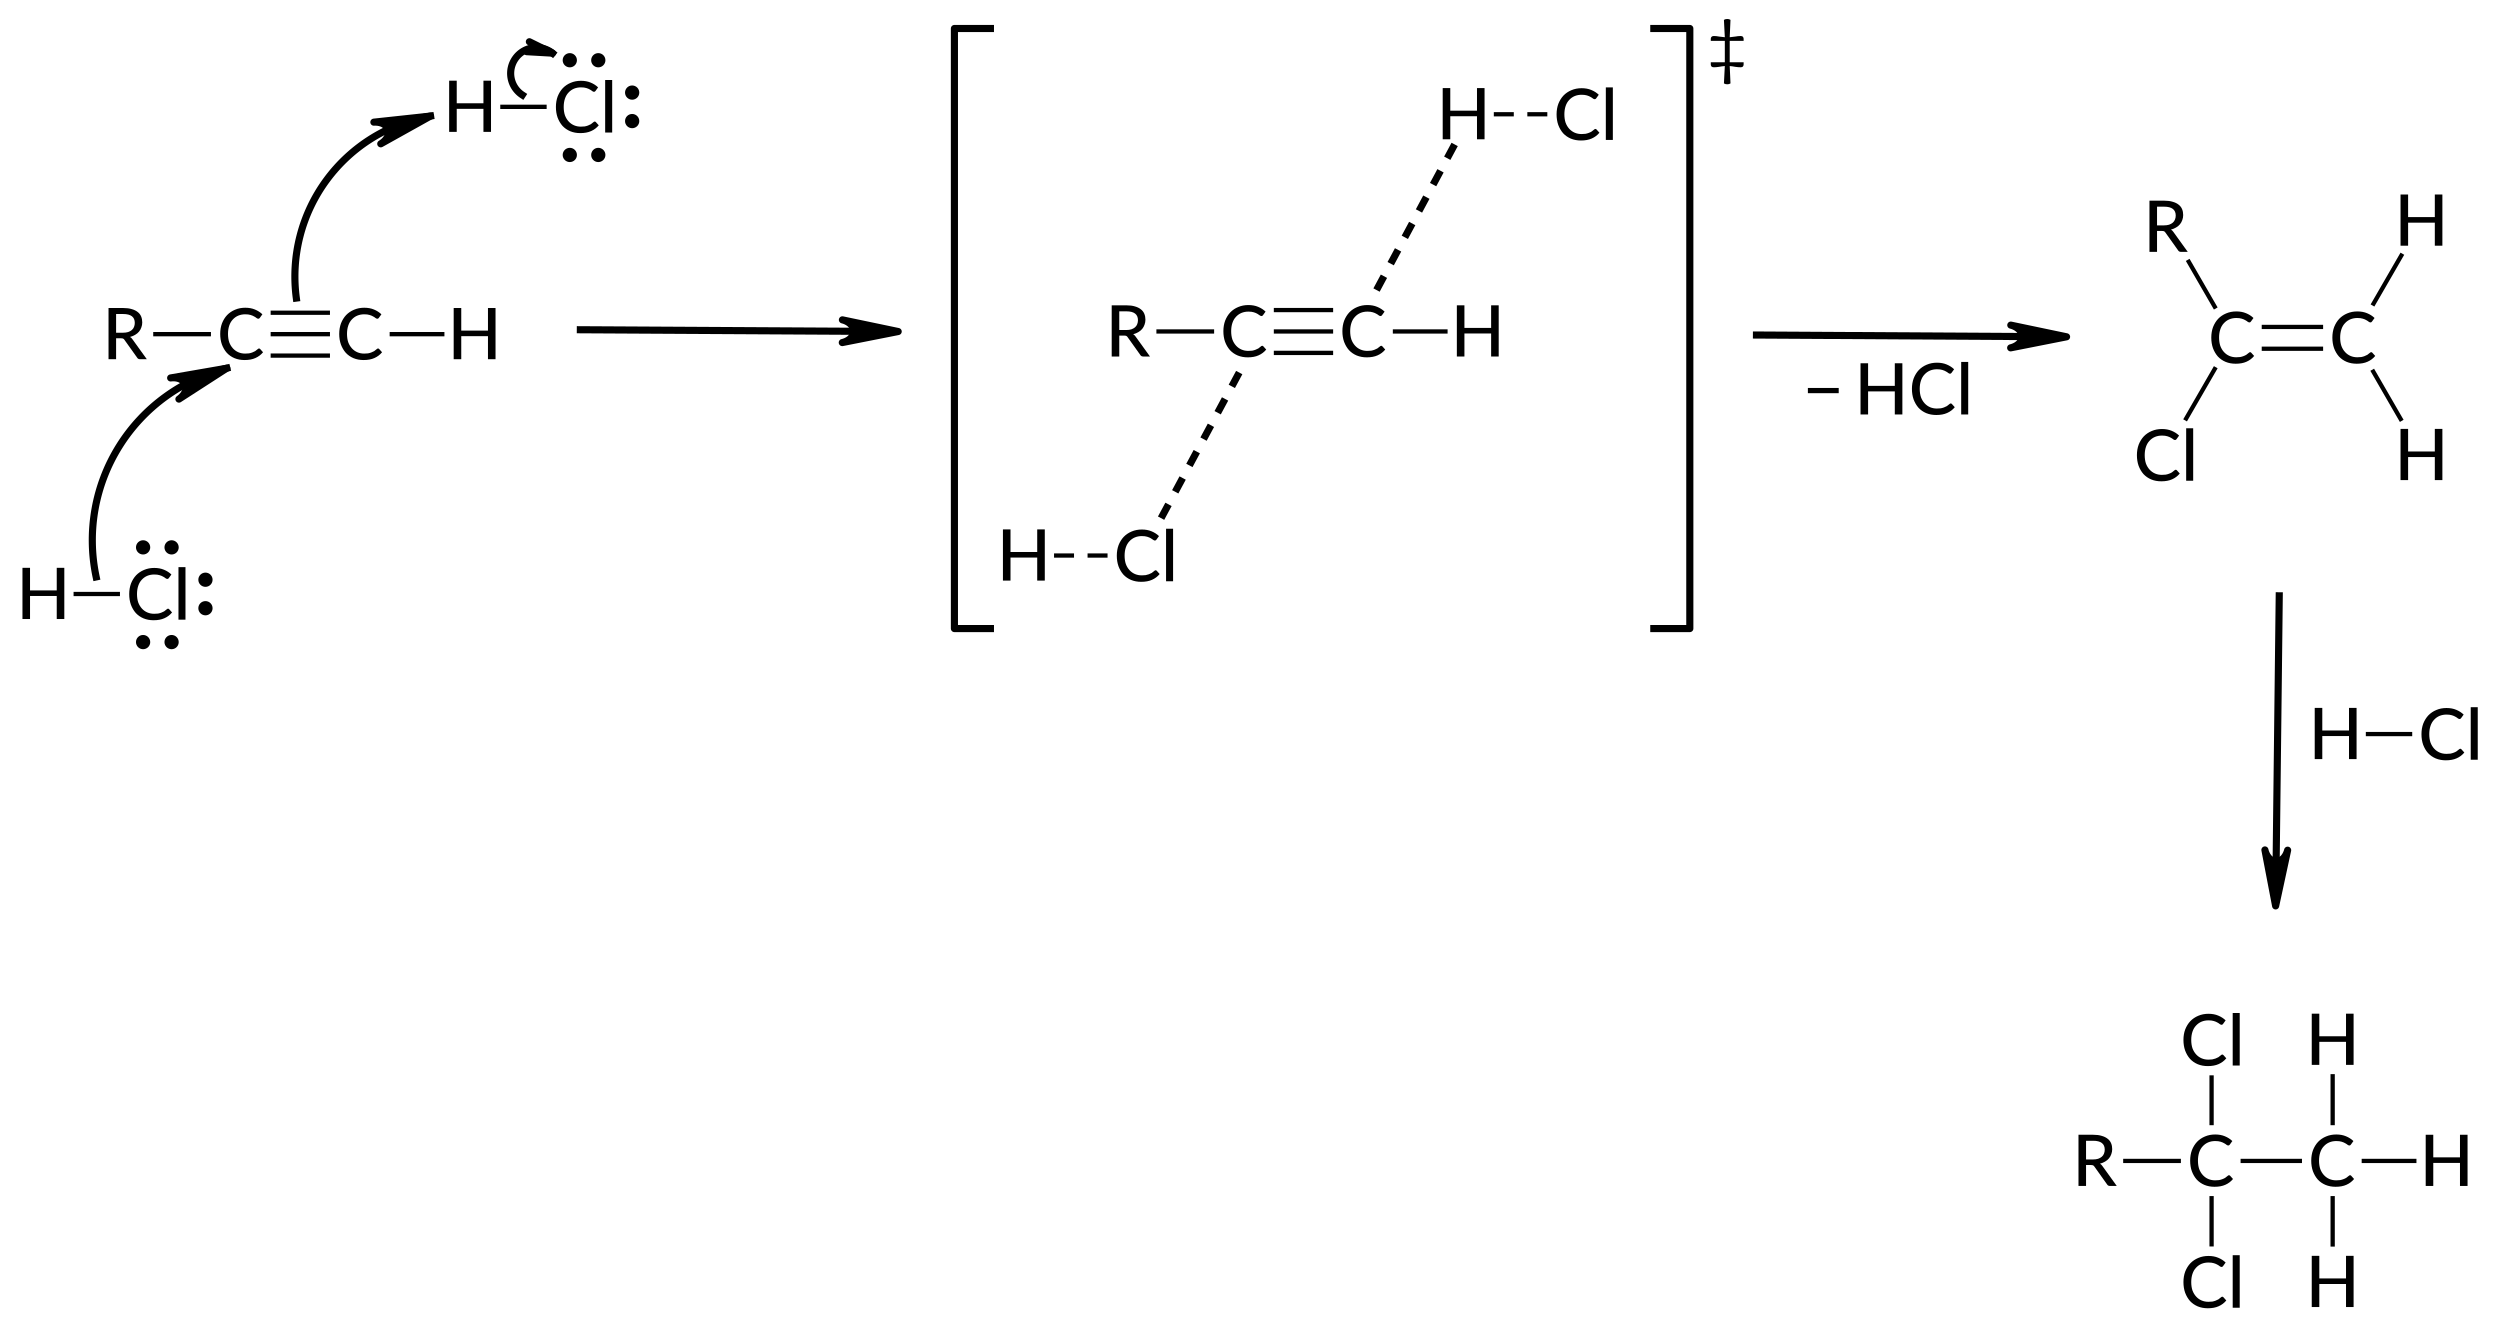 <?xml version="1.0"?>
<!DOCTYPE svg PUBLIC '-//W3C//DTD SVG 1.0//EN'
          'http://www.w3.org/TR/2001/REC-SVG-20010904/DTD/svg10.dtd'>
<svg style="fill-opacity:1; color-rendering:auto; color-interpolation:auto; text-rendering:auto; stroke:black; stroke-linecap:square; stroke-miterlimit:10; shape-rendering:auto; stroke-opacity:1; fill:black; stroke-dasharray:none; font-weight:normal; stroke-width:1; font-family:'Dialog'; font-style:normal; stroke-linejoin:miter; font-size:12px; stroke-dashoffset:0; image-rendering:auto;" xmlns="http://www.w3.org/2000/svg" width="351" viewBox="0 0 351.0 187.0" xmlns:xlink="http://www.w3.org/1999/xlink" height="187"
><!--Generated in ChemDoodle 11.3.0: PD94bWwgdmVyc2lvbj0iMS4wIiBlbmNvZGluZz0iVVRGLTgiIHN0YW5kYWxvbmU9Im5vIj8+DQo8ZCBjZHM9InM6QUNTIERvY3VtZW50IDE5OTYiIGY9InM6aWN4bWwiIGlkPSIxIiBtdj0iczozLjMuMCIgcD0iczpDaGVtRG9vZGxlIiBwYz0iaToxIiBwcj0iaToxIiB2PSJzOjExLjMuMCI+DQogICAgPHAgYjEwPSJiOnRydWUiIGIxMDU9ImI6dHJ1ZSIgYjEwNj0iYjpmYWxzZSIgYjEwNz0iYjpmYWxzZSIgYjEwOT0iYjpmYWxzZSIgYjExMD0iYjpmYWxzZSIgYjExMT0iYjp0cnVlIiBiMTEyPSJiOnRydWUiIGIxMTQ9ImI6dHJ1ZSIgYjExNT0iYjpmYWxzZSIgYjExNj0iYjp0cnVlIiBiMTE4PSJiOnRydWUiIGIxMjE9ImI6dHJ1ZSIgYjEyOT0iYjpmYWxzZSIgYjEzMT0iYjpmYWxzZSIgYjEzMj0iYjpmYWxzZSIgYjEzMz0iYjp0cnVlIiBiMTQ1PSJiOmZhbHNlIiBiMTQ2PSJiOnRydWUiIGIxNDc9ImI6ZmFsc2UiIGIxNTI9ImI6ZmFsc2UiIGIxNTU9ImI6dHJ1ZSIgYjE2Nj0iYjp0cnVlIiBiMTY3PSJiOnRydWUiIGIxNzA9ImI6ZmFsc2UiIGIxNzE9ImI6dHJ1ZSIgYjE3Mz0iYjp0cnVlIiBiMTc5PSJiOnRydWUiIGIyMDE9ImI6ZmFsc2UiIGIyMTY9ImI6dHJ1ZSIgYjIyNj0iYjp0cnVlIiBiMjI3PSJiOmZhbHNlIiBiMjM9ImI6dHJ1ZSIgYjI0PSJiOmZhbHNlIiBiMjQ1PSJiOnRydWUiIGIyNDY9ImI6dHJ1ZSIgYjI0Nz0iYjpmYWxzZSIgYjI0OD0iYjpmYWxzZSIgYjI1NT0iYjpmYWxzZSIgYjI1Nj0iYjp0cnVlIiBiMzU9ImI6ZmFsc2UiIGI0MD0iYjpmYWxzZSIgYjQxPSJiOnRydWUiIGI0Mj0iYjpmYWxzZSIgYjkwPSJiOmZhbHNlIiBiOTM9ImI6dHJ1ZSIgYzEwPSJjOjEyOCwxMjgsMTI4IiBjMTE9ImM6MTI4LDAsMCIgYzEyPSJjOjYxLDE0MSwxNDMiIGMxOT0iYzowLDAsMCIgYzI9ImM6MCwwLDAiIGMzPSJjOjAsMCwwIiBjND0iYzoxMjgsMTI4LDEyOCIgYzU9ImM6MjU1LDI1NSwyNTUiIGM2PSJjOjAsMCwwIiBjNz0iYzoyNTUsMjU1LDI1NSIgYzg9ImM6MCwwLDAiIGM5PSJjOjAsMCwwIiBmMT0iZjoxNC40IiBmMTA9ImY6OC4wIiBmMTE9ImY6MC41MjM1OTg4IiBmMTI9ImY6Mi4wIiBmMTM9ImY6Mi41IiBmMTQ9ImY6MS4wIiBmMTU9ImY6MC4wIiBmMTY9ImY6My4wIiBmMTc9ImY6Mi4wIiBmMTg9ImY6NC4wIiBmMTk9ImY6MC4xMDQ3MTk3NiIgZjI9ImY6MC42IiBmMjE9ImY6MS42IiBmMjI9ImY6My4wIiBmMjM9ImY6MC4wIiBmMjQ9ImY6MTAuMCIgZjI1PSJmOjEuMCIgZjI4PSJmOjEuMCIgZjI5PSJmOjEuMCIgZjM9ImY6MC41IiBmMzA9ImY6MC4zIiBmMzE9ImY6MC4yNyIgZjM0PSJmOjYuMCIgZjM1PSJmOjUuNDk3Nzg3IiBmMzY9ImY6MC43IiBmMzc9ImY6MS4wIiBmMzg9ImY6My4wIiBmMzk9ImY6MS4yIiBmND0iZjo1LjAiIGY0MD0iZjowLjAiIGY0MT0iZjoxLjAiIGY0Mj0iZjoxMC4wIiBmNDM9ImY6MTAuMCIgZjQ0PSJmOjAuNTIzNTk4OCIgZjQ1PSJmOjUuMCIgZjQ2PSJmOjEuMCIgZjQ3PSJmOjMuMCIgZjQ4PSJmOjEuMiIgZjQ5PSJmOjAuMCIgZjU9ImY6MC4xOCIgZjUxPSJmOjIwLjAiIGY1Mj0iZjo1LjAiIGY1Mz0iZjoxNS4wIiBmNTQ9ImY6MC4zIiBmNTU9ImY6MS4wIiBmNTY9ImY6MC41IiBmNTc9ImY6MS4wIiBmNTg9ImY6Mi4wIiBmNTk9ImY6NC4wIiBmNj0iZjoxLjA0NzE5NzYiIGY2MT0iZjoyLjAiIGY2Mj0iZjo1LjAiIGY2Mz0iZjoxLjAiIGY2NT0iZjo1LjAiIGY2Nj0iZjo0LjAiIGY2Nz0iZjoyMC4wIiBmNjg9ImY6MC40IiBmNjk9ImY6My4wIiBmNz0iZjoxLjUiIGY3MD0iZjoxMi4wIiBmNzE9ImY6MTAuMCIgZjk9ImY6MC43IiBpMTU9Imk6MiIgaTE2PSJpOjAiIGkxNz0iaTowIiBpMj0iaTo3OTIiIGkyMj0iaToyIiBpMjY9Imk6MSIgaTM9Imk6NjEyIiBpMzM9Imk6MCIgaTM3PSJpOjAiIGk0PSJpOjM2IiBpNDA9Imk6MSIgaTQzPSJpOjEiIGk1PSJpOjM2IiBpNj0iaTozNiIgaTc9Imk6MzYiIGlkPSIyIiBzMjA9InM6QmFzaWMiIHMyMj0iczpBbmdzdHJvbSIgdDE9InQ6TGF0byBNZWRpdW0sMCwxMCIgdDI9InQ6VGltZXMgTmV3IFJvbWFuLDAsMTIiLz4NCiAgICA8YW4gYT0iczpudWxsIiBjaT0iczpudWxsIiBjbj0iczpudWxsIiBjcz0iczpudWxsIiBkPSJzOm51bGwiIGlkPSIzIiBrPSJzOm51bGwiIHQ9InM6bnVsbCIvPg0KICAgIDxjdCBpZD0iNCIvPg0KICAgIDxmdCBpZD0iNSI+DQogICAgICAgIDxfZiB2YWx1ZT0iTGF0byBNZWRpdW0iLz4NCiAgICAgICAgPF9mIHZhbHVlPSJMYXRvIi8+DQogICAgPC9mdD4NCiAgICA8YSBhdDI9ImI6ZmFsc2UiIGF0Mz0iZDowLjAiIGF0ND0iaToyIiBjbzE9ImI6dHJ1ZSIgaD0iaTowIiBpZD0iNiIgbD0iczpDIiBwPSJwMzo4Mi45MjUzNTQsMTEyLjkxNzA4LDAuMCIvPg0KICAgIDxhIGF0Mj0iYjpmYWxzZSIgYXQzPSJkOjAuMCIgYXQ0PSJpOjAiIGNvMT0iYjp0cnVlIiBpZD0iNyIgbD0iczpSIiBwPSJwMzo2Ni45MjUzNTQsMTEyLjkxNzA4LDAuMCIvPg0KICAgIDxhIGF0Mj0iYjpmYWxzZSIgYXQzPSJkOjAuMCIgYXQ0PSJpOjIiIGNvMT0iYjp0cnVlIiBoPSJpOjAiIGlkPSI4IiBsPSJzOkMiIHA9InAzOjk5LjYzNDQ2LDExMi45MTcwOCwwLjAiLz4NCiAgICA8YSBhdDI9ImI6ZmFsc2UiIGF0Mz0iZDowLjAiIGF0ND0iaTowIiBjbzE9ImI6dHJ1ZSIgaWQ9IjkiIGw9InM6SCIgcD0icDM6MTE1LjYzNDQ2LDExMi45MTcwOCwwLjAiLz4NCiAgICA8YiBhMT0iaTo2IiBhMj0iaTo3IiBibzI9ImI6ZmFsc2UiIGJvMz0iaToyIiBjbzE9ImI6ZmFsc2UiIGlkPSIxMCIgdD0iczpTaW5nbGUiIHpvPSJzOjEiLz4NCiAgICA8YiBhMT0iaTo2IiBhMj0iaTo4IiBibzI9ImI6ZmFsc2UiIGJvMz0iaToyIiBjbzE9ImI6ZmFsc2UiIGlkPSIxMSIgdD0iczpUcmlwbGUiIHQxPSJ0OkxhdG8sMCwxMCIgem89InM6MCIvPg0KICAgIDxiIGExPSJpOjgiIGEyPSJpOjkiIGJvMj0iYjpmYWxzZSIgYm8zPSJpOjIiIGNvMT0iYjpmYWxzZSIgaWQ9IjEyIiB0PSJzOlNpbmdsZSIgem89InM6MiIvPg0KICAgIDxhIGF0Mj0iYjpmYWxzZSIgYXQzPSJkOjAuMCIgYXQ0PSJpOjAiIGNvMT0iYjpmYWxzZSIgaWQ9IjEzIiBsPSJzOkgiIHA9InAzOjExNS4wLDgxLjAsMC4wIi8+DQogICAgPGEgYXQyPSJiOmZhbHNlIiBhdDM9ImQ6MC4wIiBhdDQ9Imk6MCIgY28xPSJiOmZhbHNlIiBpZD0iMTQiIGw9InM6Q2wiIHA9InAzOjEzMS4wLDgxLjAsMC4wIj4NCiAgICAgICAgPHN5IGE9ImI6ZmFsc2UiIGM0PSJjOjAsMCwwIiBjbzE9ImI6ZmFsc2UiIGlkPSIxNSIgcD0icDM6MTMxLjAsODcuNzU0NjIsMC4wIiB0PSJpOjEiLz4NCiAgICAgICAgPHN5IGE9ImI6ZmFsc2UiIGM0PSJjOjAsMCwwIiBjbzE9ImI6ZmFsc2UiIGlkPSIxNiIgcD0icDM6MTM3Ljc1NDYyLDgxLjAsMC4wIiB0PSJpOjEiLz4NCiAgICAgICAgPHN5IGE9ImI6ZmFsc2UiIGM0PSJjOjAsMCwwIiBjbzE9ImI6ZmFsc2UiIGlkPSIxNyIgcD0icDM6MTMxLjAsNzQuNDU2ODgsMC4wIiB0PSJpOjEiLz4NCiAgICA8L2E+DQogICAgPGIgYTE9Imk6MTMiIGEyPSJpOjE0IiBibzI9ImI6ZmFsc2UiIGJvMz0iaToyIiBjbzE9ImI6ZmFsc2UiIGlkPSIxOCIgdD0iczpTaW5nbGUiIHpvPSJzOjMiLz4NCiAgICA8YSBhdDI9ImI6ZmFsc2UiIGF0Mz0iZDowLjAiIGF0ND0iaTowIiBjbzE9ImI6ZmFsc2UiIGlkPSIxOSIgbD0iczpIIiBwPSJwMzo1NS4wOTE0NCwxNDkuMzk0MjYsMC4wIi8+DQogICAgPGEgYXQyPSJiOmZhbHNlIiBhdDM9ImQ6MC4wIiBhdDQ9Imk6MCIgY28xPSJiOmZhbHNlIiBpZD0iMjAiIGw9InM6Q2wiIHA9InAzOjcxLjA5MTQ0LDE0OS4zOTQyNiwwLjAiPg0KICAgICAgICA8c3kgYT0iYjpmYWxzZSIgYzQ9ImM6MCwwLDAiIGNvMT0iYjpmYWxzZSIgaWQ9IjIxIiBwPSJwMzo3MS4wOTE0NCwxNTYuMTQ4ODgsMC4wIiB0PSJpOjEiLz4NCiAgICAgICAgPHN5IGE9ImI6ZmFsc2UiIGM0PSJjOjAsMCwwIiBjbzE9ImI6ZmFsc2UiIGlkPSIyMiIgcD0icDM6NzcuODQ2MDYsMTQ5LjM5NDI2LDAuMCIgdD0iaToxIi8+DQogICAgICAgIDxzeSBhPSJiOmZhbHNlIiBjND0iYzowLDAsMCIgY28xPSJiOmZhbHNlIiBpZD0iMjMiIHA9InAzOjcxLjA5MTQ0LDE0Mi44NTExNCwwLjAiIHQ9Imk6MSIvPg0KICAgIDwvYT4NCiAgICA8YiBhMT0iaToxOSIgYTI9Imk6MjAiIGJvMj0iYjpmYWxzZSIgYm8zPSJpOjIiIGNvMT0iYjpmYWxzZSIgaWQ9IjI0IiB0PSJzOlNpbmdsZSIgem89InM6NCIvPg0KICAgIDxhIGF0Mj0iYjpmYWxzZSIgYXQzPSJkOjAuMCIgYXQ0PSJpOjIiIGNvMT0iYjp0cnVlIiBoPSJpOjAiIGlkPSIyNSIgbD0iczpDIiBwPSJwMzoyMjMuNzcwNDUsMTEyLjUzOTA2LDAuMCIvPg0KICAgIDxhIGF0Mj0iYjpmYWxzZSIgYXQzPSJkOjAuMCIgYXQ0PSJpOjIiIGNvMT0iYjp0cnVlIiBoPSJpOjAiIGlkPSIyNiIgbD0iczpDIiBwPSJwMzoyNDAuNDc5NTUsMTEyLjUzOTA2LDAuMCIvPg0KICAgIDxhIGF0Mj0iYjpmYWxzZSIgYXQzPSJkOjAuMCIgYXQ0PSJpOjAiIGNvMT0iYjp0cnVlIiBpZD0iMjciIGw9InM6UiIgcD0icDM6MjA3Ljc3MDQ1LDExMi41MzkwNiwwLjAiLz4NCiAgICA8YSBhdDI9ImI6ZmFsc2UiIGF0Mz0iZDowLjAiIGF0ND0iaTowIiBjbzE9ImI6dHJ1ZSIgaWQ9IjI4IiBsPSJzOkgiIHA9InAzOjI1Ni40Nzk1NSwxMTIuNTM5MDYsMC4wIi8+DQogICAgPGIgYTE9Imk6MjUiIGEyPSJpOjI2IiBibzI9ImI6ZmFsc2UiIGJvMz0iaToyIiBjbzE9ImI6ZmFsc2UiIGlkPSIyOSIgdD0iczpUcmlwbGUiIHQxPSJ0OkxhdG8sMCwxMCIgem89InM6NSIvPg0KICAgIDxiIGExPSJpOjI1IiBhMj0iaToyNyIgYm8yPSJiOmZhbHNlIiBibzM9Imk6MiIgY28xPSJiOmZhbHNlIiBpZD0iMzAiIHQ9InM6U2luZ2xlIiB6bz0iczo2Ii8+DQogICAgPGIgYTE9Imk6MjYiIGEyPSJpOjI4IiBibzI9ImI6ZmFsc2UiIGJvMz0iaToyIiBjbzE9ImI6ZmFsc2UiIGlkPSIzMSIgdD0iczpTaW5nbGUiIHpvPSJzOjciLz4NCiAgICA8YSBhdDI9ImI6ZmFsc2UiIGF0Mz0iZDowLjAiIGF0ND0iaTowIiBiMTQ2PSJiOmZhbHNlIiBjbzE9ImI6dHJ1ZSIgaWQ9IjMyIiBsPSJzOkgiIHA9InAzOjE5Mi43NSwxNDQuMCwwLjAiLz4NCiAgICA8YSBhdDI9ImI6ZmFsc2UiIGF0Mz0iZDowLjAiIGF0ND0iaTowIiBiMTQ2PSJiOmZhbHNlIiBjbzE9ImI6dHJ1ZSIgaWQ9IjMzIiBsPSJzOkNsIiBwPSJwMzoyMDkuNzUsMTQ0LjAsMC4wIi8+DQogICAgPGIgYTE9Imk6MzIiIGEyPSJpOjMzIiBibzI9ImI6ZmFsc2UiIGJvMz0iaToyIiBjbzE9ImI6ZmFsc2UiIGlkPSIzNCIgdD0iczpIYWxmIFNpbmdsZSIgem89InM6OCIvPg0KICAgIDxhIGF0Mj0iYjpmYWxzZSIgYXQzPSJkOjAuMCIgYXQ0PSJpOjAiIGIxNDY9ImI6ZmFsc2UiIGNvMT0iYjp0cnVlIiBpZD0iMzUiIGw9InM6SCIgcD0icDM6MjU0LjQ5Mzg3LDgyLjAzOTA2LDAuMCIvPg0KICAgIDxhIGF0Mj0iYjpmYWxzZSIgYXQzPSJkOjAuMCIgYXQ0PSJpOjAiIGIxNDY9ImI6ZmFsc2UiIGNvMT0iYjp0cnVlIiBpZD0iMzYiIGw9InM6Q2wiIHA9InAzOjI3MS40OTM4Nyw4Mi4wMzkwNiwwLjAiLz4NCiAgICA8YiBhMT0iaTozNSIgYTI9Imk6MzYiIGJvMj0iYjpmYWxzZSIgYm8zPSJpOjIiIGNvMT0iYjpmYWxzZSIgaWQ9IjM3IiB0PSJzOkhhbGYgU2luZ2xlIiB6bz0iczo5Ii8+DQogICAgPGEgYXQyPSJiOmZhbHNlIiBhdDM9ImQ6MC4wIiBhdDQ9Imk6MiIgY28xPSJiOnRydWUiIGg9Imk6MCIgaWQ9IjM4IiBsPSJzOkMiIHA9InAzOjM2Mi40NzI2NiwxMTMuNDM0OTMsMC4wIi8+DQogICAgPGEgYXQyPSJiOmZhbHNlIiBhdDM9ImQ6MC4wIiBhdDQ9Imk6MCIgY28xPSJiOnRydWUiIGlkPSIzOSIgbD0iczpSIiBwPSJwMzozNTMuNDcyNjYsOTcuODQ2NDcsMC4wIi8+DQogICAgPGEgYXQyPSJiOmZhbHNlIiBhdDM9ImQ6MC4wIiBhdDQ9Imk6MiIgYjE0Nj0iYjpmYWxzZSIgY28xPSJiOnRydWUiIGg9Imk6MiIgaWQ9IjQwIiBsPSJzOkMiIHA9InAzOjM3OS40NzI2NiwxMTMuNDM0OTMsMC4wIi8+DQogICAgPGEgYXQyPSJiOmZhbHNlIiBhdDM9ImQ6MC4wIiBhdDQ9Imk6MCIgY28xPSJiOmZhbHNlIiBpZD0iNDEiIGw9InM6Q2wiIHA9InAzOjM1Mi45NzI2NiwxMjkuODg5NCwwLjAiLz4NCiAgICA8YSBhdDI9ImI6ZmFsc2UiIGF0Mz0iZDowLjAiIGF0ND0iaTowIiBjbzE9ImI6ZmFsc2UiIGlkPSI0MiIgbD0iczpIIiBwPSJwMzozODguOTcyNjMsOTYuOTgwNDMsMC4wIi8+DQogICAgPGEgYXQyPSJiOmZhbHNlIiBhdDM9ImQ6MC4wIiBhdDQ9Imk6MCIgY28xPSJiOmZhbHNlIiBpZD0iNDMiIGw9InM6SCIgcD0icDM6Mzg4Ljk3MjY2LDEyOS44ODk0LDAuMCIvPg0KICAgIDxiIGExPSJpOjM4IiBhMj0iaTozOSIgYm8yPSJiOmZhbHNlIiBibzM9Imk6MiIgY28xPSJiOmZhbHNlIiBpZD0iNDQiIHQ9InM6U2luZ2xlIiB6bz0iczoxMSIvPg0KICAgIDxiIGExPSJpOjM4IiBhMj0iaTo0MCIgYm8yPSJiOmZhbHNlIiBibzM9Imk6MiIgY28xPSJiOmZhbHNlIiBpZD0iNDUiIHQ9InM6RG91YmxlIiB0MT0idDpMYXRvLDAsMTAiIHpvPSJzOjEwIi8+DQogICAgPGIgYTE9Imk6MzgiIGEyPSJpOjQxIiBibzI9ImI6ZmFsc2UiIGJvMz0iaToyIiBjbzE9ImI6ZmFsc2UiIGlkPSI0NiIgdD0iczpTaW5nbGUiIHpvPSJzOjEyIi8+DQogICAgPGIgYTE9Imk6NDAiIGEyPSJpOjQyIiBibzI9ImI6ZmFsc2UiIGJvMz0iaToyIiBjbzE9ImI6ZmFsc2UiIGlkPSI0NyIgdD0iczpTaW5nbGUiIHpvPSJzOjE0Ii8+DQogICAgPGIgYTE9Imk6NDAiIGEyPSJpOjQzIiBibzI9ImI6ZmFsc2UiIGJvMz0iaToyIiBjbzE9ImI6ZmFsc2UiIGlkPSI0OCIgdD0iczpTaW5nbGUiIHpvPSJzOjEzIi8+DQogICAgPGEgYXQyPSJiOmZhbHNlIiBhdDM9ImQ6MC4wIiBhdDQ9Imk6MCIgY28xPSJiOmZhbHNlIiBpZD0iNDkiIGw9InM6SCIgcD0icDM6Mzc2LjkyNDc0LDE2OS4wNjA5MywwLjAiLz4NCiAgICA8YSBhdDI9ImI6ZmFsc2UiIGF0Mz0iZDowLjAiIGF0ND0iaTowIiBjbzE9ImI6ZmFsc2UiIGlkPSI1MCIgbD0iczpDbCIgcD0icDM6MzkyLjkyNDc0LDE2OS4wNjA5MywwLjAiLz4NCiAgICA8YiBhMT0iaTo0OSIgYTI9Imk6NTAiIGJvMj0iYjpmYWxzZSIgYm8zPSJpOjIiIGNvMT0iYjpmYWxzZSIgaWQ9IjUxIiB0PSJzOlNpbmdsZSIgem89InM6MTUiLz4NCiAgICA8YSBhdDI9ImI6ZmFsc2UiIGF0Mz0iZDowLjAiIGF0ND0iaToyIiBjbzE9ImI6dHJ1ZSIgaD0iaTowIiBpZD0iNTIiIGw9InM6QyIgcD0icDM6MzU5LjUwNjEzLDIyOC45OTIyLDAuMCIvPg0KICAgIDxhIGF0Mj0iYjpmYWxzZSIgYXQzPSJkOjAuMCIgYXQ0PSJpOjAiIGNvMT0iYjpmYWxzZSIgaWQ9IjUzIiBsPSJzOkNsIiBwPSJwMzozNTkuNTA2MTMsMjExLjk5MjIsMC4wIi8+DQogICAgPGEgYXQyPSJiOmZhbHNlIiBhdDM9ImQ6MC4wIiBhdDQ9Imk6MCIgY28xPSJiOnRydWUiIGlkPSI1NCIgbD0iczpSIiBwPSJwMzozNDMuNTA2MTMsMjI4Ljk5MjIsMC4wIi8+DQogICAgPGEgYXQyPSJiOmZhbHNlIiBhdDM9ImQ6MC4wIiBhdDQ9Imk6MiIgYjE0Nj0iYjpmYWxzZSIgY28xPSJiOnRydWUiIGg9Imk6MiIgaWQ9IjU1IiBsPSJzOkMiIHA9InAzOjM3Ni41MDYxLDIyOC45OTIyLDAuMCIvPg0KICAgIDxhIGF0Mj0iYjpmYWxzZSIgYXQzPSJkOjAuMCIgYXQ0PSJpOjAiIGNvMT0iYjpmYWxzZSIgaWQ9IjU2IiBsPSJzOkNsIiBwPSJwMzozNTkuNTA2MTMsMjQ1Ljk5MjE5LDAuMCIvPg0KICAgIDxhIGF0Mj0iYjpmYWxzZSIgYXQzPSJkOjAuMCIgYXQ0PSJpOjAiIGNvMT0iYjpmYWxzZSIgaWQ9IjU3IiBsPSJzOkgiIHA9InAzOjM5Mi41MDYxLDIyOC45OTIyLDAuMCIvPg0KICAgIDxhIGF0Mj0iYjpmYWxzZSIgYXQzPSJkOjAuMCIgYXQ0PSJpOjAiIGNvMT0iYjpmYWxzZSIgaWQ9IjU4IiBsPSJzOkgiIHA9InAzOjM3Ni41MDYxLDIxMS45OTIyLDAuMCIvPg0KICAgIDxhIGF0Mj0iYjpmYWxzZSIgYXQzPSJkOjAuMCIgYXQ0PSJpOjAiIGNvMT0iYjpmYWxzZSIgaWQ9IjU5IiBsPSJzOkgiIHA9InAzOjM3Ni41MDYxLDI0NS45OTIxOSwwLjAiLz4NCiAgICA8YiBhMT0iaTo1MiIgYTI9Imk6NTMiIGJvMj0iYjpmYWxzZSIgYm8zPSJpOjIiIGNvMT0iYjpmYWxzZSIgaWQ9IjYwIiB0PSJzOlNpbmdsZSIgem89InM6MjEiLz4NCiAgICA8YiBhMT0iaTo1MiIgYTI9Imk6NTQiIGJvMj0iYjpmYWxzZSIgYm8zPSJpOjIiIGNvMT0iYjpmYWxzZSIgaWQ9IjYxIiB0PSJzOlNpbmdsZSIgem89InM6MTciLz4NCiAgICA8YiBhMT0iaTo1MiIgYTI9Imk6NTUiIGJvMj0iYjpmYWxzZSIgYm8zPSJpOjIiIGNvMT0iYjpmYWxzZSIgaWQ9IjYyIiB0PSJzOlNpbmdsZSIgdDE9InQ6TGF0bywwLDEwIiB6bz0iczoxNiIvPg0KICAgIDxiIGExPSJpOjUyIiBhMj0iaTo1NiIgYm8yPSJiOmZhbHNlIiBibzM9Imk6MiIgY28xPSJiOmZhbHNlIiBpZD0iNjMiIHQ9InM6U2luZ2xlIiB6bz0iczoxOCIvPg0KICAgIDxiIGExPSJpOjU1IiBhMj0iaTo1NyIgYm8yPSJiOmZhbHNlIiBibzM9Imk6MiIgY28xPSJiOmZhbHNlIiBpZD0iNjQiIHQ9InM6U2luZ2xlIiB6bz0iczoyMiIvPg0KICAgIDxiIGExPSJpOjU1IiBhMj0iaTo1OCIgYm8yPSJiOmZhbHNlIiBibzM9Imk6MiIgY28xPSJiOmZhbHNlIiBpZD0iNjUiIHQ9InM6U2luZ2xlIiB6bz0iczoyMCIvPg0KICAgIDxiIGExPSJpOjU1IiBhMj0iaTo1OSIgYm8yPSJiOmZhbHNlIiBibzM9Imk6MiIgY28xPSJiOmZhbHNlIiBpZD0iNjYiIHQ9InM6U2luZ2xlIiB6bz0iczoxOSIvPg0KICAgIDxsIGNvMT0iYjpmYWxzZSIgaWQ9IjY3IiBsMT0iZjowLjAiIGwxMD0iYjpmYWxzZSIgbDExPSJiOmZhbHNlIiBsMTI9ImY6NS4wIiBsMTM9ImY6NS4wIiBsMj0iYjpmYWxzZSIgbDM9ImI6ZmFsc2UiIGw0PSJiOmZhbHNlIiBsOD0iYjpmYWxzZSIgbDk9ImI6ZmFsc2UiIHAxPSJwMjoxMzAuNDgyMzYsMTEyLjI5NjE0IiBwMj0icDI6MTc1LjEwNDg3LDExMi41NDYxNCIgc2gyMj0iZjowLjAiIHNoMz0iYjpmYWxzZSIgc2g0PSJiOmZhbHNlIiBzaDU9ImI6ZmFsc2UiPg0KICAgICAgICA8YXcgYXIzPSJiOnRydWUiIGFyND0iYjp0cnVlIiBhcjU9ImI6ZmFsc2UiIGYxMT0iZjowLjQwMTQyNTcyIiBpZD0iNjgiIHA9ImI6ZmFsc2UiIHQ9InM6RnVsbCIvPg0KICAgIDwvbD4NCiAgICA8bCBjbzE9ImI6ZmFsc2UiIGlkPSI2OSIgbDE9ImY6MS41MzU4ODk3IiBsMTA9ImI6ZmFsc2UiIGwxMT0iYjpmYWxzZSIgbDEyPSJmOjUuMCIgbDEzPSJmOjUuMCIgbDI9ImI6ZmFsc2UiIGwzPSJiOmZhbHNlIiBsND0iYjpmYWxzZSIgbDg9ImI6dHJ1ZSIgbDk9ImI6ZmFsc2UiIHAxPSJwMjo2Mi41LDE0Ny4wIiBwMj0icDI6ODAuODQyMDUsMTE3LjY5NDc1IiBzaDIyPSJmOjAuMCIgc2gzPSJiOmZhbHNlIiBzaDQ9ImI6ZmFsc2UiIHNoNT0iYjpmYWxzZSI+DQogICAgICAgIDxhdyBhcjM9ImI6dHJ1ZSIgYXI0PSJiOnRydWUiIGFyNT0iYjpmYWxzZSIgZjExPSJmOjAuNDAxNDI1NzIiIGlkPSI3MCIgcD0iYjpmYWxzZSIgdD0iczpGdWxsIi8+DQogICAgPC9sPg0KICAgIDxsIGNvMT0iYjpmYWxzZSIgaWQ9IjcxIiBsMT0iZjoxLjUzNTg4OTciIGwxMD0iYjpmYWxzZSIgbDExPSJiOmZhbHNlIiBsMTI9ImY6NS4wIiBsMTM9ImY6NS4wIiBsMj0iYjpmYWxzZSIgbDM9ImI6ZmFsc2UiIGw0PSJiOmZhbHNlIiBsOD0iYjp0cnVlIiBsOT0iYjpmYWxzZSIgcDE9InAyOjkwLjYwNDIyLDEwNy44NTA1MjUiIHAyPSJwMjoxMDkuNDQ2MjcsODIuMjk1MjciIHNoMjI9ImY6MC4wIiBzaDM9ImI6ZmFsc2UiIHNoND0iYjpmYWxzZSIgc2g1PSJiOmZhbHNlIj4NCiAgICAgICAgPGF3IGFyMz0iYjp0cnVlIiBhcjQ9ImI6dHJ1ZSIgYXI1PSJiOmZhbHNlIiBmMTE9ImY6MC40MDE0MjU3MiIgaWQ9IjcyIiBwPSJiOmZhbHNlIiB0PSJzOkZ1bGwiLz4NCiAgICA8L2w+DQogICAgPGwgY28xPSJiOmZhbHNlIiBpZD0iNzMiIGwxPSJmOjMuMjI4ODU5MiIgbDEwPSJiOmZhbHNlIiBsMTE9ImI6ZmFsc2UiIGwxMj0iZjo1LjAiIGwxMz0iZjo1LjAiIGwyPSJiOmZhbHNlIiBsMz0iYjpmYWxzZSIgbDQ9ImI6ZmFsc2UiIGw4PSJiOnRydWUiIGw5PSJiOmZhbHNlIiBwMT0icDI6MTIyLjMzMzMzNiw3OS4zMzMzMzYiIHAyPSJwMjoxMjYuNTcwOSw3My40NjE5IiBzaDIyPSJmOjAuMCIgc2gzPSJiOmZhbHNlIiBzaDQ9ImI6ZmFsc2UiIHNoNT0iYjpmYWxzZSI+DQogICAgICAgIDxhdyBhcjM9ImI6dHJ1ZSIgYXI0PSJiOnRydWUiIGFyNT0iYjpmYWxzZSIgZjExPSJmOjAuNDAxNDI1NzIiIGlkPSI3NCIgcD0iYjpmYWxzZSIgdD0iczpGdWxsIi8+DQogICAgPC9sPg0KICAgIDxsIGNvMT0iYjpmYWxzZSIgaWQ9Ijc1IiBsMT0iZjowLjAiIGwxMD0iYjpmYWxzZSIgbDExPSJiOmZhbHNlIiBsMTI9ImY6NS4wIiBsMTM9ImY6NS4wIiBsMj0iYjpmYWxzZSIgbDM9ImI6ZmFsc2UiIGw0PSJiOmZhbHNlIiBsOD0iYjpmYWxzZSIgbDk9ImI6ZmFsc2UiIHAxPSJwMjoyMjIuNzUsMTE4Ljc1IiBwMj0icDI6MjExLjc1LDEzOS4yNSIgc2gyMj0iZjowLjAiIHNoMz0iYjpmYWxzZSIgc2g0PSJiOnRydWUiIHNoNT0iYjpmYWxzZSIvPg0KICAgIDxsIGNvMT0iYjpmYWxzZSIgaWQ9Ijc2IiBsMT0iZjowLjAiIGwxMD0iYjpmYWxzZSIgbDExPSJiOmZhbHNlIiBsMTI9ImY6NS4wIiBsMTM9ImY6NS4wIiBsMj0iYjpmYWxzZSIgbDM9ImI6ZmFsc2UiIGw0PSJiOmZhbHNlIiBsOD0iYjpmYWxzZSIgbDk9ImI6ZmFsc2UiIHAxPSJwMjoyNTIuOTk4MjksODYuNzE5MTIiIHAyPSJwMjoyNDEuOTk4MjksMTA3LjIxOTEyIiBzaDIyPSJmOjAuMCIgc2gzPSJiOmZhbHNlIiBzaDQ9ImI6dHJ1ZSIgc2g1PSJiOmZhbHNlIi8+DQogICAgPGJyIGJyMT0iaTowIiBicjI9ImI6ZmFsc2UiIGNvMT0iYjpmYWxzZSIgaWQ9Ijc3IiBwMT0icDI6MTgzLjAsNzAuMCIgcDI9InAyOjI4Ni4yNSwxNTQuMjUiIHNoMjI9ImY6MC4wIiBzaDM9ImI6ZmFsc2UiIHNoND0iYjpmYWxzZSIgc2g1PSJiOmZhbHNlIi8+DQogICAgPGxhIGNvMT0iYjpmYWxzZSIgaWQ9Ijc4IiBwMT0icDI6MjkxLjUsNzIuNDI5NjkiIHAyPSJwMjoyOTEuNSw3Mi40Mjk2OSIgc2gxMj0idDpMYXRvLDAsMTAiIHNoMjI9ImY6MC4wIiBzaDM9ImI6ZmFsc2UiIHNoND0iYjpmYWxzZSIgc2g1PSJiOmZhbHNlIiB0PSJzOociPg0KICAgICAgICA8X2YgYT0iaTowIiB3PSJmOi0xLjAiPg0KICAgICAgICAgICAgPHIgZj0iaToxIiBzPSJpOjEwIj6HPC9yPg0KICAgICAgICA8L19mPg0KICAgIDwvbGE+DQogICAgPGwgY28xPSJiOmZhbHNlIiBpZD0iNzkiIGwxPSJmOjAuMCIgbDEwPSJiOmZhbHNlIiBsMTE9ImI6ZmFsc2UiIGwxMj0iZjo1LjAiIGwxMz0iZjo1LjAiIGwyPSJiOmZhbHNlIiBsMz0iYjpmYWxzZSIgbDQ9ImI6ZmFsc2UiIGw4PSJiOmZhbHNlIiBsOT0iYjpmYWxzZSIgcDE9InAyOjI5NS42MDY1NywxMTMuMDM2NzciIHAyPSJwMjozMzkuMTQ1NzUsMTEzLjI4Njc3IiBzaDIyPSJmOjAuMCIgc2gzPSJiOmZhbHNlIiBzaDQ9ImI6ZmFsc2UiIHNoNT0iYjpmYWxzZSI+DQogICAgICAgIDxhdyBhcjM9ImI6dHJ1ZSIgYXI0PSJiOnRydWUiIGFyNT0iYjpmYWxzZSIgZjExPSJmOjAuNDAxNDI1NzIiIGlkPSI4MCIgcD0iYjpmYWxzZSIgdD0iczpGdWxsIi8+DQogICAgPC9sPg0KICAgIDxsIGNvMT0iYjpmYWxzZSIgaWQ9IjgxIiBsMT0iZjowLjAiIGwxMD0iYjpmYWxzZSIgbDExPSJiOmZhbHNlIiBsMTI9ImY6NS4wIiBsMTM9ImY6NS4wIiBsMj0iYjpmYWxzZSIgbDM9ImI6ZmFsc2UiIGw0PSJiOmZhbHNlIiBsOD0iYjpmYWxzZSIgbDk9ImI6ZmFsc2UiIHAxPSJwMjozNjkuMDA0NTIsMTQ5LjY1MTU3IiBwMj0icDI6MzY4LjQ5ODM1LDE5My4xODg0NiIgc2gyMj0iZjowLjAiIHNoMz0iYjpmYWxzZSIgc2g0PSJiOmZhbHNlIiBzaDU9ImI6ZmFsc2UiPg0KICAgICAgICA8YXcgYXIzPSJiOnRydWUiIGFyND0iYjp0cnVlIiBhcjU9ImI6ZmFsc2UiIGYxMT0iZjowLjQwMTQyNTcyIiBpZD0iODIiIHA9ImI6ZmFsc2UiIHQ9InM6RnVsbCIvPg0KICAgIDwvbD4NCiAgICA8bGEgY28xPSJiOmZhbHNlIiBpZD0iODMiIHAxPSJwMjozMDQuOTkxMSwxMjAuNTc4MTI1IiBwMj0icDI6MzA0Ljk5MTEsMTIwLjU3ODEyNSIgc2gyMj0iZjoxLjkyMzc5MDVFLTciIHNoMz0iYjpmYWxzZSIgc2g0PSJiOmZhbHNlIiBzaDU9ImI6ZmFsc2UiIHQ9InM6PyBIQ2wiIHQyPSJ0OkxhdG8gTWVkaXVtLDAsMTAiPg0KICAgICAgICA8X2YgYT0iaTowIiB3PSJmOi0xLjAiPg0KICAgICAgICAgICAgPHI+PyBIQ2w8L3I+DQogICAgICAgIDwvX2Y+DQogICAgPC9sYT4NCjwvZD4NCg==--><defs id="genericDefs"
  /><g
  ><g transform="translate(-49,-66)" style="text-rendering:geometricPrecision; color-rendering:optimizeQuality; color-interpolation:linearRGB; stroke-linecap:butt; image-rendering:optimizeQuality;"
    ><line y2="112.51" style="fill:none;" x1="130.482" x2="168.705" y1="112.296"
      /><path d="M175.105 112.546 L167.257 114.097 C167.257 114.097 168.826 113.787 168.833 112.511 C168.841 111.235 167.274 110.907 167.274 110.907 Z" style="stroke-linecap:square; stroke-linejoin:round; stroke:none;"
      /><path d="M175.105 112.546 L167.257 114.097 C167.257 114.097 168.826 113.787 168.833 112.511 C168.841 111.235 167.274 110.907 167.274 110.907 Z" style="fill:none; stroke-linecap:square; stroke-linejoin:round;"
      /><path style="fill:none;" d="M80.842 117.695 A24.884 24.884 0 0 0 62.5 147"
    /></g
    ><g transform="translate(-49,-66)" style="font-size:10px; text-rendering:geometricPrecision; image-rendering:optimizeQuality; color-rendering:optimizeQuality; font-family:'Lato Medium'; stroke-linejoin:round; color-interpolation:linearRGB;"
    ><path style="stroke:none;" d="M80.842 117.695 L74.121 122.034 C74.121 122.034 75.465 121.166 75.001 119.978 C74.536 118.789 72.96 119.063 72.96 119.063 Z"
      /><path style="fill:none;" d="M80.842 117.695 L74.121 122.034 C74.121 122.034 75.465 121.166 75.001 119.978 C74.536 118.789 72.96 119.063 72.96 119.063 Z"
      /><path d="M109.446 82.295 A22.853 22.853 0 0 0 90.604 107.85" style="fill:none; stroke-linecap:butt; stroke-linejoin:miter;"
      /><path style="stroke:none;" d="M109.446 82.295 L102.459 86.192 C102.459 86.192 103.857 85.412 103.47 84.197 C103.083 82.981 101.492 83.152 101.492 83.152 Z"
      /><path style="fill:none;" d="M109.446 82.295 L102.459 86.192 C102.459 86.192 103.857 85.412 103.47 84.197 C103.083 82.981 101.492 83.152 101.492 83.152 Z"
      /><path d="M126.571 73.462 A3.624 3.624 0 1 0 122.333 79.333" style="fill:none; stroke-linecap:butt; stroke-linejoin:miter;"
      /><path style="stroke:none;" d="M126.571 73.462 L122.956 73.256 C122.956 73.256 123.679 73.297 123.826 72.739 C123.974 72.18 123.324 71.86 123.324 71.86 Z"
      /><path style="fill:none;" d="M126.571 73.462 L122.956 73.256 C122.956 73.256 123.679 73.297 123.826 72.739 C123.974 72.18 123.324 71.86 123.324 71.86 Z"
      /><line x1="222.75" x2="211.75" y1="118.75" style="stroke-linecap:butt; fill:none; stroke-linejoin:miter; stroke-dasharray:1.2,3;" y2="139.25"
      /><line x1="252.998" x2="241.998" y1="86.719" style="stroke-linecap:butt; fill:none; stroke-linejoin:miter; stroke-dasharray:1.2,3;" y2="107.219"
      /><path d="M188.055 70 L183 70 L183 154.25 L188.055 154.25" style="fill:none; stroke-linecap:butt; stroke-linejoin:miter;"
      /><path d="M281.195 70 L286.25 70 L286.25 154.25 L281.195 154.25" style="fill:none; stroke-linecap:butt; stroke-linejoin:miter;"
      /><path d="M291.852 74.742 L293.805 74.742 L293.805 75.055 Q293.805 75.211 293.711 75.336 Q293.617 75.445 293.398 75.445 Q293.039 75.445 292.633 75.383 Q292.242 75.305 291.852 75.273 L291.961 77.711 Q291.773 77.836 291.508 77.836 Q291.242 77.836 291.039 77.711 L291.164 75.273 Q290.758 75.305 290.352 75.383 Q289.961 75.445 289.617 75.445 Q289.398 75.445 289.289 75.336 Q289.195 75.211 289.195 75.055 L289.195 74.742 L291.164 74.742 L291.164 71.742 L289.195 71.742 L289.195 71.445 Q289.195 71.289 289.289 71.18 Q289.398 71.055 289.617 71.055 Q289.961 71.055 290.352 71.133 Q290.758 71.195 291.164 71.227 L291.039 68.789 Q291.242 68.664 291.508 68.664 Q291.773 68.664 291.961 68.789 L291.852 71.227 Q292.242 71.195 292.633 71.133 Q293.039 71.055 293.398 71.055 Q293.617 71.055 293.711 71.18 Q293.805 71.289 293.805 71.445 L293.805 71.742 L291.852 71.742 L291.852 74.742 Z" style="stroke-linecap:butt; stroke-linejoin:miter; stroke:none;"
      /><line x1="295.607" x2="332.746" y1="113.037" style="stroke-linecap:butt; fill:none; stroke-linejoin:miter;" y2="113.25"
      /><path style="stroke:none;" d="M339.146 113.287 L331.297 114.837 C331.297 114.837 332.867 114.527 332.874 113.251 C332.882 111.975 331.316 111.647 331.316 111.647 Z"
      /><path style="fill:none;" d="M339.146 113.287 L331.297 114.837 C331.297 114.837 332.867 114.527 332.874 113.251 C332.882 111.975 331.316 111.647 331.316 111.647 Z"
      /><line x1="369.005" x2="368.573" y1="149.652" style="stroke-linecap:butt; fill:none; stroke-linejoin:miter;" y2="186.789"
      /><path style="stroke:none;" d="M368.498 193.189 L366.995 185.331 C366.995 185.331 367.295 186.903 368.571 186.917 C369.847 186.932 370.184 185.368 370.184 185.368 Z"
      /><path style="fill:none;" d="M368.498 193.189 L366.995 185.331 C366.995 185.331 367.295 186.903 368.571 186.917 C369.847 186.932 370.184 185.368 370.184 185.368 Z"
      /><path d="M302.827 120.469 L307.155 120.469 L307.155 121.203 L302.827 121.203 L302.827 120.469 Z" style="stroke:none;" transform="translate(304.991,120.578) rotate(0) translate(-304.991,-120.578)"
      /><path d="M316.093 117 L316.093 124.188 L315.03 124.188 L315.03 120.953 L311.28 120.953 L311.28 124.188 L310.218 124.188 L310.218 117 L311.28 117 L311.28 120.172 L315.03 120.172 L315.03 117 L316.093 117 ZM322.889 122.641 Q322.967 122.641 323.045 122.719 L323.451 123.172 Q323.014 123.703 322.373 123.984 Q321.748 124.266 320.857 124.266 Q320.076 124.266 319.435 124 Q318.81 123.734 318.357 123.25 Q317.92 122.75 317.67 122.078 Q317.435 121.406 317.435 120.594 Q317.435 119.781 317.685 119.109 Q317.951 118.438 318.404 117.953 Q318.873 117.469 319.514 117.203 Q320.17 116.922 320.951 116.922 Q321.717 116.922 322.31 117.172 Q322.92 117.422 323.357 117.844 L322.998 118.344 Q322.967 118.391 322.904 118.438 Q322.857 118.469 322.779 118.469 Q322.685 118.469 322.545 118.375 Q322.42 118.266 322.217 118.156 Q322.014 118.031 321.701 117.938 Q321.404 117.844 320.951 117.844 Q320.42 117.844 319.967 118.031 Q319.529 118.219 319.201 118.578 Q318.873 118.922 318.701 119.438 Q318.529 119.953 318.529 120.594 Q318.529 121.25 318.701 121.766 Q318.889 122.266 319.217 122.625 Q319.545 122.984 319.982 123.172 Q320.42 123.359 320.935 123.359 Q321.248 123.359 321.482 123.328 Q321.732 123.281 321.935 123.203 Q322.154 123.125 322.342 123.016 Q322.529 122.891 322.701 122.734 Q322.748 122.688 322.779 122.672 Q322.826 122.641 322.889 122.641 ZM325.335 116.812 L325.335 124.188 L324.351 124.188 L324.351 116.812 L325.335 116.812 Z" style="stroke:none;" transform="translate(304.991,120.578) rotate(0) translate(-304.991,-120.578)"
      /><line x1="87.299" x2="95.027" y1="112.917" style="stroke-linecap:butt; fill:none; stroke-linejoin:miter; stroke-width:0.6;" y2="112.917"
      /><line x1="87.299" x2="95.027" y1="109.909" style="stroke-linecap:butt; fill:none; stroke-linejoin:miter; stroke-width:0.6;" y2="109.909"
      /><line x1="87.299" x2="95.027" y1="115.925" style="stroke-linecap:butt; fill:none; stroke-linejoin:miter; stroke-width:0.6;" y2="115.925"
      /><line x1="78.317" x2="70.812" y1="112.917" style="stroke-linecap:butt; fill:none; stroke-linejoin:miter; stroke-width:0.6;" y2="112.917"
      /><line x1="104.008" x2="111.097" y1="112.917" style="stroke-linecap:butt; fill:none; stroke-linejoin:miter; stroke-width:0.6;" y2="112.917"
      /><path style="stroke:none;" d="M85.371 114.925 Q85.449 114.925 85.527 115.003 L85.933 115.456 Q85.496 115.987 84.855 116.269 Q84.23 116.55 83.339 116.55 Q82.558 116.55 81.918 116.284 Q81.293 116.019 80.839 115.534 Q80.402 115.034 80.152 114.362 Q79.918 113.691 79.918 112.878 Q79.918 112.066 80.168 111.394 Q80.433 110.722 80.886 110.237 Q81.355 109.753 81.996 109.487 Q82.652 109.206 83.433 109.206 Q84.199 109.206 84.793 109.456 Q85.402 109.706 85.839 110.128 L85.48 110.628 Q85.449 110.675 85.386 110.722 Q85.339 110.753 85.261 110.753 Q85.168 110.753 85.027 110.659 Q84.902 110.55 84.699 110.441 Q84.496 110.316 84.183 110.222 Q83.886 110.128 83.433 110.128 Q82.902 110.128 82.449 110.316 Q82.011 110.503 81.683 110.862 Q81.355 111.206 81.183 111.722 Q81.011 112.237 81.011 112.878 Q81.011 113.534 81.183 114.05 Q81.371 114.55 81.699 114.909 Q82.027 115.269 82.464 115.456 Q82.902 115.644 83.418 115.644 Q83.73 115.644 83.964 115.612 Q84.214 115.566 84.418 115.487 Q84.636 115.409 84.824 115.3 Q85.011 115.175 85.183 115.019 Q85.23 114.972 85.261 114.956 Q85.308 114.925 85.371 114.925 Z"
      /><path style="stroke:none;" d="M102.08 114.925 Q102.158 114.925 102.236 115.003 L102.642 115.456 Q102.205 115.987 101.564 116.269 Q100.939 116.55 100.049 116.55 Q99.267 116.55 98.627 116.284 Q98.002 116.019 97.549 115.534 Q97.111 115.034 96.861 114.362 Q96.627 113.691 96.627 112.878 Q96.627 112.066 96.877 111.394 Q97.142 110.722 97.595 110.237 Q98.064 109.753 98.705 109.487 Q99.361 109.206 100.142 109.206 Q100.908 109.206 101.502 109.456 Q102.111 109.706 102.549 110.128 L102.189 110.628 Q102.158 110.675 102.095 110.722 Q102.049 110.753 101.97 110.753 Q101.877 110.753 101.736 110.659 Q101.611 110.55 101.408 110.441 Q101.205 110.316 100.892 110.222 Q100.595 110.128 100.142 110.128 Q99.611 110.128 99.158 110.316 Q98.72 110.503 98.392 110.862 Q98.064 111.206 97.892 111.722 Q97.72 112.237 97.72 112.878 Q97.72 113.534 97.892 114.05 Q98.08 114.55 98.408 114.909 Q98.736 115.269 99.174 115.456 Q99.611 115.644 100.127 115.644 Q100.439 115.644 100.674 115.612 Q100.924 115.566 101.127 115.487 Q101.345 115.409 101.533 115.3 Q101.72 115.175 101.892 115.019 Q101.939 114.972 101.97 114.956 Q102.017 114.925 102.08 114.925 Z"
      /><path style="stroke:none;" d="M66.269 112.714 Q66.675 112.714 66.988 112.62 Q67.3 112.511 67.504 112.339 Q67.722 112.151 67.816 111.901 Q67.925 111.636 67.925 111.339 Q67.925 110.714 67.519 110.401 Q67.113 110.089 66.3 110.089 L65.3 110.089 L65.3 112.714 L66.269 112.714 ZM69.613 116.433 L68.66 116.433 Q68.379 116.433 68.254 116.214 L66.472 113.714 Q66.394 113.589 66.285 113.542 Q66.191 113.495 65.988 113.495 L65.3 113.495 L65.3 116.433 L64.238 116.433 L64.238 109.245 L66.3 109.245 Q67.004 109.245 67.504 109.401 Q68.004 109.542 68.332 109.808 Q68.66 110.058 68.816 110.433 Q68.972 110.808 68.972 111.261 Q68.972 111.636 68.847 111.964 Q68.738 112.292 68.519 112.558 Q68.3 112.823 67.972 113.011 Q67.66 113.198 67.254 113.308 Q67.457 113.417 67.597 113.636 L69.613 116.433 Z"
      /><path style="stroke:none;" d="M118.572 109.245 L118.572 116.433 L117.51 116.433 L117.51 113.198 L113.76 113.198 L113.76 116.433 L112.697 116.433 L112.697 109.245 L113.76 109.245 L113.76 112.417 L117.51 112.417 L117.51 109.245 L118.572 109.245 Z"
      /><line x1="119.537" x2="125.45" y1="81" style="stroke-linecap:butt; fill:none; stroke-linejoin:miter; stroke-width:0.6;" y2="81"
      /><path style="stroke:none;" d="M117.938 77.328 L117.938 84.516 L116.875 84.516 L116.875 81.281 L113.125 81.281 L113.125 84.516 L112.062 84.516 L112.062 77.328 L113.125 77.328 L113.125 80.5 L116.875 80.5 L116.875 77.328 L117.938 77.328 Z"
      /><path style="stroke:none;" d="M132.503 83.062 Q132.582 83.062 132.66 83.141 L133.066 83.594 Q132.628 84.125 131.988 84.406 Q131.363 84.688 130.472 84.688 Q129.691 84.688 129.05 84.422 Q128.425 84.156 127.972 83.672 Q127.535 83.172 127.285 82.5 Q127.05 81.828 127.05 81.016 Q127.05 80.203 127.3 79.531 Q127.566 78.859 128.019 78.375 Q128.488 77.891 129.128 77.625 Q129.785 77.344 130.566 77.344 Q131.332 77.344 131.925 77.594 Q132.535 77.844 132.972 78.266 L132.613 78.766 Q132.582 78.812 132.519 78.859 Q132.472 78.891 132.394 78.891 Q132.3 78.891 132.16 78.797 Q132.035 78.688 131.832 78.578 Q131.628 78.453 131.316 78.359 Q131.019 78.266 130.566 78.266 Q130.035 78.266 129.582 78.453 Q129.144 78.641 128.816 79 Q128.488 79.344 128.316 79.859 Q128.144 80.375 128.144 81.016 Q128.144 81.672 128.316 82.188 Q128.503 82.688 128.832 83.047 Q129.16 83.406 129.597 83.594 Q130.035 83.781 130.55 83.781 Q130.863 83.781 131.097 83.75 Q131.347 83.703 131.55 83.625 Q131.769 83.547 131.957 83.438 Q132.144 83.312 132.316 83.156 Q132.363 83.109 132.394 83.094 Q132.441 83.062 132.503 83.062 ZM134.95 77.234 L134.95 84.609 L133.965 84.609 L133.965 77.234 L134.95 77.234 Z"
      /><circle r="1" style="stroke:none;" cx="129" cy="87.755"
      /><circle r="1" style="stroke:none;" cx="133" cy="87.755"
      /><circle r="1" style="stroke:none;" cx="137.755" cy="83"
      /><circle r="1" style="stroke:none;" cx="137.755" cy="79"
      /><circle r="1" style="stroke:none;" cx="133" cy="74.457"
      /><circle r="1" style="stroke:none;" cx="129" cy="74.457"
      /><line x1="59.629" x2="65.542" y1="149.394" style="stroke-linecap:butt; fill:none; stroke-linejoin:miter; stroke-width:0.6;" y2="149.394"
      /><path style="stroke:none;" d="M58.029 145.722 L58.029 152.91 L56.966 152.91 L56.966 149.675 L53.216 149.675 L53.216 152.91 L52.154 152.91 L52.154 145.722 L53.216 145.722 L53.216 148.894 L56.966 148.894 L56.966 145.722 L58.029 145.722 Z"
      /><path style="stroke:none;" d="M72.595 151.457 Q72.673 151.457 72.751 151.535 L73.157 151.988 Q72.72 152.519 72.079 152.8 Q71.454 153.082 70.564 153.082 Q69.782 153.082 69.142 152.816 Q68.517 152.55 68.064 152.066 Q67.626 151.566 67.376 150.894 Q67.142 150.222 67.142 149.41 Q67.142 148.597 67.392 147.925 Q67.657 147.254 68.11 146.769 Q68.579 146.285 69.22 146.019 Q69.876 145.738 70.657 145.738 Q71.423 145.738 72.017 145.988 Q72.626 146.238 73.064 146.66 L72.704 147.16 Q72.673 147.207 72.61 147.254 Q72.564 147.285 72.485 147.285 Q72.392 147.285 72.251 147.191 Q72.126 147.082 71.923 146.972 Q71.72 146.847 71.407 146.754 Q71.11 146.66 70.657 146.66 Q70.126 146.66 69.673 146.847 Q69.235 147.035 68.907 147.394 Q68.579 147.738 68.407 148.254 Q68.235 148.769 68.235 149.41 Q68.235 150.066 68.407 150.582 Q68.595 151.082 68.923 151.441 Q69.251 151.8 69.689 151.988 Q70.126 152.175 70.642 152.175 Q70.954 152.175 71.189 152.144 Q71.439 152.097 71.642 152.019 Q71.86 151.941 72.048 151.832 Q72.235 151.707 72.407 151.55 Q72.454 151.504 72.485 151.488 Q72.532 151.457 72.595 151.457 ZM75.041 145.629 L75.041 153.004 L74.057 153.004 L74.057 145.629 L75.041 145.629 Z"
      /><circle r="1" style="stroke:none;" cx="69.091" cy="156.149"
      /><circle r="1" style="stroke:none;" cx="73.091" cy="156.149"
      /><circle r="1" style="stroke:none;" cx="77.846" cy="151.394"
      /><circle r="1" style="stroke:none;" cx="77.846" cy="147.394"
      /><circle r="1" style="stroke:none;" cx="73.091" cy="142.851"
      /><circle r="1" style="stroke:none;" cx="69.091" cy="142.851"
      /><line x1="228.144" x2="235.872" y1="112.539" style="stroke-linecap:butt; fill:none; stroke-linejoin:miter; stroke-width:0.6;" y2="112.539"
      /><line x1="228.144" x2="235.872" y1="109.531" style="stroke-linecap:butt; fill:none; stroke-linejoin:miter; stroke-width:0.6;" y2="109.531"
      /><line x1="228.144" x2="235.872" y1="115.547" style="stroke-linecap:butt; fill:none; stroke-linejoin:miter; stroke-width:0.6;" y2="115.547"
      /><line x1="219.163" x2="211.658" y1="112.539" style="stroke-linecap:butt; fill:none; stroke-linejoin:miter; stroke-width:0.6;" y2="112.539"
      /><line x1="244.853" x2="251.942" y1="112.539" style="stroke-linecap:butt; fill:none; stroke-linejoin:miter; stroke-width:0.6;" y2="112.539"
      /><path style="stroke:none;" d="M226.216 114.547 Q226.294 114.547 226.372 114.625 L226.778 115.078 Q226.341 115.609 225.7 115.891 Q225.075 116.172 224.185 116.172 Q223.403 116.172 222.763 115.906 Q222.138 115.641 221.685 115.156 Q221.247 114.656 220.997 113.984 Q220.763 113.312 220.763 112.5 Q220.763 111.688 221.013 111.016 Q221.278 110.344 221.731 109.859 Q222.2 109.375 222.841 109.109 Q223.497 108.828 224.278 108.828 Q225.044 108.828 225.638 109.078 Q226.247 109.328 226.685 109.75 L226.325 110.25 Q226.294 110.297 226.231 110.344 Q226.185 110.375 226.106 110.375 Q226.013 110.375 225.872 110.281 Q225.747 110.172 225.544 110.062 Q225.341 109.938 225.028 109.844 Q224.731 109.75 224.278 109.75 Q223.747 109.75 223.294 109.938 Q222.856 110.125 222.528 110.484 Q222.2 110.828 222.028 111.344 Q221.856 111.859 221.856 112.5 Q221.856 113.156 222.028 113.672 Q222.216 114.172 222.544 114.531 Q222.872 114.891 223.31 115.078 Q223.747 115.266 224.263 115.266 Q224.575 115.266 224.81 115.234 Q225.06 115.188 225.263 115.109 Q225.481 115.031 225.669 114.922 Q225.856 114.797 226.028 114.641 Q226.075 114.594 226.106 114.578 Q226.153 114.547 226.216 114.547 Z"
      /><path style="stroke:none;" d="M207.114 112.336 Q207.52 112.336 207.833 112.242 Q208.145 112.133 208.349 111.961 Q208.567 111.773 208.661 111.523 Q208.77 111.258 208.77 110.961 Q208.77 110.336 208.364 110.023 Q207.958 109.711 207.145 109.711 L206.145 109.711 L206.145 112.336 L207.114 112.336 ZM210.458 116.055 L209.505 116.055 Q209.224 116.055 209.099 115.836 L207.317 113.336 Q207.239 113.211 207.13 113.164 Q207.036 113.117 206.833 113.117 L206.145 113.117 L206.145 116.055 L205.083 116.055 L205.083 108.867 L207.145 108.867 Q207.849 108.867 208.349 109.023 Q208.849 109.164 209.177 109.43 Q209.505 109.68 209.661 110.055 Q209.817 110.43 209.817 110.883 Q209.817 111.258 209.692 111.586 Q209.583 111.914 209.364 112.18 Q209.145 112.445 208.817 112.633 Q208.505 112.82 208.099 112.93 Q208.302 113.039 208.442 113.258 L210.458 116.055 Z"
      /><path style="stroke:none;" d="M242.925 114.547 Q243.003 114.547 243.081 114.625 L243.487 115.078 Q243.05 115.609 242.409 115.891 Q241.784 116.172 240.894 116.172 Q240.112 116.172 239.472 115.906 Q238.847 115.641 238.394 115.156 Q237.956 114.656 237.706 113.984 Q237.472 113.312 237.472 112.5 Q237.472 111.688 237.722 111.016 Q237.987 110.344 238.44 109.859 Q238.909 109.375 239.55 109.109 Q240.206 108.828 240.987 108.828 Q241.753 108.828 242.347 109.078 Q242.956 109.328 243.394 109.75 L243.034 110.25 Q243.003 110.297 242.94 110.344 Q242.894 110.375 242.815 110.375 Q242.722 110.375 242.581 110.281 Q242.456 110.172 242.253 110.062 Q242.05 109.938 241.737 109.844 Q241.44 109.75 240.987 109.75 Q240.456 109.75 240.003 109.938 Q239.565 110.125 239.237 110.484 Q238.909 110.828 238.737 111.344 Q238.565 111.859 238.565 112.5 Q238.565 113.156 238.737 113.672 Q238.925 114.172 239.253 114.531 Q239.581 114.891 240.019 115.078 Q240.456 115.266 240.972 115.266 Q241.284 115.266 241.519 115.234 Q241.769 115.188 241.972 115.109 Q242.19 115.031 242.378 114.922 Q242.565 114.797 242.737 114.641 Q242.784 114.594 242.815 114.578 Q242.862 114.547 242.925 114.547 Z"
      /><path style="stroke:none;" d="M259.417 108.867 L259.417 116.055 L258.355 116.055 L258.355 112.82 L254.605 112.82 L254.605 116.055 L253.542 116.055 L253.542 108.867 L254.605 108.867 L254.605 112.039 L258.355 112.039 L258.355 108.867 L259.417 108.867 Z"
    /></g
    ><g style="color-rendering:optimizeQuality; color-interpolation:linearRGB; text-rendering:geometricPrecision; stroke-linecap:butt; stroke-miterlimit:1; stroke-dasharray:2.5,2.5; stroke-width:0.6; font-family:'Lato Medium'; stroke-linejoin:bevel; font-size:10px; stroke-dashoffset:0.294; image-rendering:optimizeQuality;" transform="translate(-49,-66)"
    ><line y2="144" style="fill:none;" x1="197.287" x2="204.2" y1="144"
    /></g
    ><g transform="translate(-49,-66)" style="font-size:10px; text-rendering:geometricPrecision; image-rendering:optimizeQuality; color-rendering:optimizeQuality; font-family:'Lato Medium'; stroke-linejoin:round; color-interpolation:linearRGB;"
    ><path style="stroke:none;" d="M195.688 140.328 L195.688 147.516 L194.625 147.516 L194.625 144.281 L190.875 144.281 L190.875 147.516 L189.812 147.516 L189.812 140.328 L190.875 140.328 L190.875 143.5 L194.625 143.5 L194.625 140.328 L195.688 140.328 Z"
      /><path style="stroke:none;" d="M211.253 146.062 Q211.332 146.062 211.41 146.141 L211.816 146.594 Q211.378 147.125 210.738 147.406 Q210.113 147.688 209.222 147.688 Q208.441 147.688 207.8 147.422 Q207.175 147.156 206.722 146.672 Q206.285 146.172 206.035 145.5 Q205.8 144.828 205.8 144.016 Q205.8 143.203 206.05 142.531 Q206.316 141.859 206.769 141.375 Q207.238 140.891 207.878 140.625 Q208.535 140.344 209.316 140.344 Q210.082 140.344 210.675 140.594 Q211.285 140.844 211.722 141.266 L211.363 141.766 Q211.332 141.812 211.269 141.859 Q211.222 141.891 211.144 141.891 Q211.05 141.891 210.91 141.797 Q210.785 141.688 210.582 141.578 Q210.378 141.453 210.066 141.359 Q209.769 141.266 209.316 141.266 Q208.785 141.266 208.332 141.453 Q207.894 141.641 207.566 142 Q207.238 142.344 207.066 142.859 Q206.894 143.375 206.894 144.016 Q206.894 144.672 207.066 145.188 Q207.253 145.688 207.582 146.047 Q207.91 146.406 208.347 146.594 Q208.785 146.781 209.3 146.781 Q209.613 146.781 209.847 146.75 Q210.097 146.703 210.3 146.625 Q210.519 146.547 210.707 146.438 Q210.894 146.312 211.066 146.156 Q211.113 146.109 211.144 146.094 Q211.191 146.062 211.253 146.062 ZM213.7 140.234 L213.7 147.609 L212.715 147.609 L212.715 140.234 L213.7 140.234 Z"
    /></g
    ><g style="color-rendering:optimizeQuality; color-interpolation:linearRGB; text-rendering:geometricPrecision; stroke-linecap:butt; stroke-miterlimit:1; stroke-dasharray:2.5,2.5; stroke-width:0.6; font-family:'Lato Medium'; stroke-linejoin:bevel; font-size:10px; stroke-dashoffset:0.294; image-rendering:optimizeQuality;" transform="translate(-49,-66)"
    ><line y2="82.039" style="fill:none;" x1="259.031" x2="265.944" y1="82.039"
    /></g
    ><g transform="translate(-49,-66)" style="font-size:10px; text-rendering:geometricPrecision; image-rendering:optimizeQuality; color-rendering:optimizeQuality; font-family:'Lato Medium'; stroke-linejoin:round; color-interpolation:linearRGB;"
    ><path style="stroke:none;" d="M257.431 78.367 L257.431 85.555 L256.369 85.555 L256.369 82.32 L252.619 82.32 L252.619 85.555 L251.556 85.555 L251.556 78.367 L252.619 78.367 L252.619 81.539 L256.369 81.539 L256.369 78.367 L257.431 78.367 Z"
      /><path style="stroke:none;" d="M272.997 84.102 Q273.075 84.102 273.154 84.18 L273.56 84.633 Q273.122 85.164 272.482 85.445 Q271.857 85.727 270.966 85.727 Q270.185 85.727 269.544 85.461 Q268.919 85.195 268.466 84.711 Q268.029 84.211 267.779 83.539 Q267.544 82.867 267.544 82.055 Q267.544 81.242 267.794 80.57 Q268.06 79.898 268.513 79.414 Q268.982 78.93 269.622 78.664 Q270.279 78.383 271.06 78.383 Q271.825 78.383 272.419 78.633 Q273.029 78.883 273.466 79.305 L273.107 79.805 Q273.075 79.852 273.013 79.898 Q272.966 79.93 272.888 79.93 Q272.794 79.93 272.654 79.836 Q272.529 79.727 272.325 79.617 Q272.122 79.492 271.81 79.398 Q271.513 79.305 271.06 79.305 Q270.529 79.305 270.075 79.492 Q269.638 79.68 269.31 80.039 Q268.982 80.383 268.81 80.898 Q268.638 81.414 268.638 82.055 Q268.638 82.711 268.81 83.227 Q268.997 83.727 269.325 84.086 Q269.654 84.445 270.091 84.633 Q270.529 84.82 271.044 84.82 Q271.357 84.82 271.591 84.789 Q271.841 84.742 272.044 84.664 Q272.263 84.586 272.45 84.477 Q272.638 84.352 272.81 84.195 Q272.857 84.148 272.888 84.133 Q272.935 84.102 272.997 84.102 ZM275.444 78.273 L275.444 85.648 L274.459 85.648 L274.459 78.273 L275.444 78.273 Z"
      /><line x1="366.846" x2="374.865" y1="114.965" style="stroke-linecap:butt; fill:none; stroke-linejoin:miter; stroke-width:0.6;" y2="114.965"
      /><line x1="366.846" x2="374.865" y1="111.905" style="stroke-linecap:butt; fill:none; stroke-linejoin:miter; stroke-width:0.6;" y2="111.905"
      /><line x1="359.943" x2="356.302" y1="109.053" style="stroke-linecap:butt; fill:none; stroke-linejoin:miter; stroke-width:0.6;" y2="102.748"
      /><line x1="359.943" x2="355.935" y1="117.816" style="stroke-linecap:butt; fill:none; stroke-linejoin:miter; stroke-width:0.6;" y2="124.759"
      /><line x1="382.208" x2="386.053" y1="118.173" style="stroke-linecap:butt; fill:none; stroke-linejoin:miter; stroke-width:0.6;" y2="124.832"
      /><line x1="382.247" x2="386.143" y1="108.63" style="stroke-linecap:butt; fill:none; stroke-linejoin:miter; stroke-width:0.6;" y2="101.882"
      /><path style="stroke:none;" d="M364.918 115.443 Q364.996 115.443 365.074 115.521 L365.481 115.974 Q365.043 116.505 364.402 116.787 Q363.777 117.068 362.887 117.068 Q362.106 117.068 361.465 116.802 Q360.84 116.537 360.387 116.052 Q359.949 115.552 359.699 114.88 Q359.465 114.208 359.465 113.396 Q359.465 112.583 359.715 111.912 Q359.981 111.24 360.434 110.755 Q360.902 110.271 361.543 110.005 Q362.199 109.724 362.981 109.724 Q363.746 109.724 364.34 109.974 Q364.949 110.224 365.387 110.646 L365.027 111.146 Q364.996 111.193 364.934 111.24 Q364.887 111.271 364.809 111.271 Q364.715 111.271 364.574 111.177 Q364.449 111.068 364.246 110.958 Q364.043 110.833 363.731 110.74 Q363.434 110.646 362.981 110.646 Q362.449 110.646 361.996 110.833 Q361.559 111.021 361.231 111.38 Q360.902 111.724 360.731 112.24 Q360.559 112.755 360.559 113.396 Q360.559 114.052 360.731 114.568 Q360.918 115.068 361.246 115.427 Q361.574 115.787 362.012 115.974 Q362.449 116.162 362.965 116.162 Q363.277 116.162 363.512 116.13 Q363.762 116.083 363.965 116.005 Q364.184 115.927 364.371 115.818 Q364.559 115.693 364.731 115.537 Q364.777 115.49 364.809 115.474 Q364.856 115.443 364.918 115.443 Z"
      /><path style="stroke:none;" d="M352.816 97.643 Q353.223 97.643 353.535 97.55 Q353.848 97.44 354.051 97.268 Q354.269 97.081 354.363 96.831 Q354.473 96.565 354.473 96.268 Q354.473 95.643 354.066 95.331 Q353.66 95.018 352.848 95.018 L351.848 95.018 L351.848 97.643 L352.816 97.643 ZM356.16 101.362 L355.207 101.362 Q354.926 101.362 354.801 101.143 L353.019 98.643 Q352.941 98.518 352.832 98.472 Q352.738 98.425 352.535 98.425 L351.848 98.425 L351.848 101.362 L350.785 101.362 L350.785 94.175 L352.848 94.175 Q353.551 94.175 354.051 94.331 Q354.551 94.472 354.879 94.737 Q355.207 94.987 355.363 95.362 Q355.519 95.737 355.519 96.19 Q355.519 96.565 355.394 96.893 Q355.285 97.222 355.066 97.487 Q354.848 97.753 354.519 97.94 Q354.207 98.128 353.801 98.237 Q354.004 98.347 354.144 98.565 L356.16 101.362 Z"
      /><path style="stroke:none;" d="M381.918 115.443 Q381.996 115.443 382.074 115.521 L382.481 115.974 Q382.043 116.505 381.402 116.787 Q380.777 117.068 379.887 117.068 Q379.106 117.068 378.465 116.802 Q377.84 116.537 377.387 116.052 Q376.949 115.552 376.699 114.88 Q376.465 114.208 376.465 113.396 Q376.465 112.583 376.715 111.912 Q376.981 111.24 377.434 110.755 Q377.902 110.271 378.543 110.005 Q379.199 109.724 379.981 109.724 Q380.746 109.724 381.34 109.974 Q381.949 110.224 382.387 110.646 L382.027 111.146 Q381.996 111.193 381.934 111.24 Q381.887 111.271 381.809 111.271 Q381.715 111.271 381.574 111.177 Q381.449 111.068 381.246 110.958 Q381.043 110.833 380.731 110.74 Q380.434 110.646 379.981 110.646 Q379.449 110.646 378.996 110.833 Q378.559 111.021 378.231 111.38 Q377.902 111.724 377.731 112.24 Q377.559 112.755 377.559 113.396 Q377.559 114.052 377.731 114.568 Q377.918 115.068 378.246 115.427 Q378.574 115.787 379.012 115.974 Q379.449 116.162 379.965 116.162 Q380.277 116.162 380.512 116.13 Q380.762 116.083 380.965 116.005 Q381.184 115.927 381.371 115.818 Q381.559 115.693 381.731 115.537 Q381.777 115.49 381.809 115.474 Q381.856 115.443 381.918 115.443 Z"
      /><path style="stroke:none;" d="M354.476 131.952 Q354.554 131.952 354.632 132.03 L355.038 132.483 Q354.601 133.014 353.96 133.296 Q353.335 133.577 352.445 133.577 Q351.663 133.577 351.023 133.311 Q350.398 133.046 349.945 132.561 Q349.507 132.061 349.257 131.389 Q349.023 130.718 349.023 129.905 Q349.023 129.093 349.273 128.421 Q349.538 127.749 349.992 127.264 Q350.46 126.78 351.101 126.514 Q351.757 126.233 352.538 126.233 Q353.304 126.233 353.898 126.483 Q354.507 126.733 354.945 127.155 L354.585 127.655 Q354.554 127.702 354.492 127.749 Q354.445 127.78 354.367 127.78 Q354.273 127.78 354.132 127.686 Q354.007 127.577 353.804 127.468 Q353.601 127.343 353.288 127.249 Q352.992 127.155 352.538 127.155 Q352.007 127.155 351.554 127.343 Q351.117 127.53 350.788 127.889 Q350.46 128.233 350.288 128.749 Q350.117 129.264 350.117 129.905 Q350.117 130.561 350.288 131.077 Q350.476 131.577 350.804 131.936 Q351.132 132.296 351.57 132.483 Q352.007 132.671 352.523 132.671 Q352.835 132.671 353.07 132.639 Q353.32 132.593 353.523 132.514 Q353.742 132.436 353.929 132.327 Q354.117 132.202 354.288 132.046 Q354.335 131.999 354.367 131.983 Q354.413 131.952 354.476 131.952 ZM356.922 126.124 L356.922 133.499 L355.938 133.499 L355.938 126.124 L356.922 126.124 Z"
      /><path style="stroke:none;" d="M391.91 126.218 L391.91 133.405 L390.848 133.405 L390.848 130.171 L387.098 130.171 L387.098 133.405 L386.035 133.405 L386.035 126.218 L387.098 126.218 L387.098 129.389 L390.848 129.389 L390.848 126.218 L391.91 126.218 Z"
      /><path style="stroke:none;" d="M391.91 93.309 L391.91 100.496 L390.848 100.496 L390.848 97.262 L387.098 97.262 L387.098 100.496 L386.035 100.496 L386.035 93.309 L387.098 93.309 L387.098 96.48 L390.848 96.48 L390.848 93.309 L391.91 93.309 Z"
      /><line x1="381.462" x2="387.375" y1="169.061" style="stroke-linecap:butt; fill:none; stroke-linejoin:miter; stroke-width:0.6;" y2="169.061"
      /><path style="stroke:none;" d="M379.862 165.389 L379.862 172.577 L378.8 172.577 L378.8 169.342 L375.05 169.342 L375.05 172.577 L373.987 172.577 L373.987 165.389 L375.05 165.389 L375.05 168.561 L378.8 168.561 L378.8 165.389 L379.862 165.389 Z"
      /><path style="stroke:none;" d="M394.428 171.123 Q394.506 171.123 394.584 171.202 L394.991 171.655 Q394.553 172.186 393.913 172.467 Q393.288 172.748 392.397 172.748 Q391.616 172.748 390.975 172.483 Q390.35 172.217 389.897 171.733 Q389.459 171.233 389.209 170.561 Q388.975 169.889 388.975 169.077 Q388.975 168.264 389.225 167.592 Q389.491 166.92 389.944 166.436 Q390.413 165.952 391.053 165.686 Q391.709 165.405 392.491 165.405 Q393.256 165.405 393.85 165.655 Q394.459 165.905 394.897 166.327 L394.538 166.827 Q394.506 166.873 394.444 166.92 Q394.397 166.952 394.319 166.952 Q394.225 166.952 394.084 166.858 Q393.959 166.748 393.756 166.639 Q393.553 166.514 393.241 166.42 Q392.944 166.327 392.491 166.327 Q391.959 166.327 391.506 166.514 Q391.069 166.702 390.741 167.061 Q390.413 167.405 390.241 167.92 Q390.069 168.436 390.069 169.077 Q390.069 169.733 390.241 170.248 Q390.428 170.748 390.756 171.108 Q391.084 171.467 391.522 171.655 Q391.959 171.842 392.475 171.842 Q392.788 171.842 393.022 171.811 Q393.272 171.764 393.475 171.686 Q393.694 171.608 393.881 171.498 Q394.069 171.373 394.241 171.217 Q394.288 171.17 394.319 171.155 Q394.366 171.123 394.428 171.123 ZM396.875 165.295 L396.875 172.67 L395.89 172.67 L395.89 165.295 L396.875 165.295 Z"
      /><line x1="363.879" x2="371.898" y1="228.992" style="stroke-linecap:butt; fill:none; stroke-linejoin:miter; stroke-width:0.6;" y2="228.992"
      /><line x1="354.898" x2="347.393" y1="228.992" style="stroke-linecap:butt; fill:none; stroke-linejoin:miter; stroke-width:0.6;" y2="228.992"
      /><line x1="359.506" x2="359.506" y1="234.225" style="stroke-linecap:butt; fill:none; stroke-linejoin:miter; stroke-width:0.6;" y2="240.704"
      /><line x1="376.506" x2="376.506" y1="234.225" style="stroke-linecap:butt; fill:none; stroke-linejoin:miter; stroke-width:0.6;" y2="240.72"
      /><line x1="376.506" x2="376.506" y1="223.681" style="stroke-linecap:butt; fill:none; stroke-linejoin:miter; stroke-width:0.6;" y2="217.108"
      /><line x1="359.506" x2="359.506" y1="223.681" style="stroke-linecap:butt; fill:none; stroke-linejoin:miter; stroke-width:0.6;" y2="217.28"
      /><line x1="380.879" x2="387.969" y1="228.992" style="stroke-linecap:butt; fill:none; stroke-linejoin:miter; stroke-width:0.6;" y2="228.992"
      /><path style="stroke:none;" d="M361.951 231 Q362.03 231 362.108 231.078 L362.514 231.531 Q362.076 232.062 361.436 232.344 Q360.811 232.625 359.92 232.625 Q359.139 232.625 358.498 232.359 Q357.873 232.094 357.42 231.609 Q356.983 231.109 356.733 230.438 Q356.498 229.766 356.498 228.953 Q356.498 228.141 356.748 227.469 Q357.014 226.797 357.467 226.312 Q357.936 225.828 358.576 225.562 Q359.233 225.281 360.014 225.281 Q360.78 225.281 361.373 225.531 Q361.983 225.781 362.42 226.203 L362.061 226.703 Q362.03 226.75 361.967 226.797 Q361.92 226.828 361.842 226.828 Q361.748 226.828 361.608 226.734 Q361.483 226.625 361.28 226.516 Q361.076 226.391 360.764 226.297 Q360.467 226.203 360.014 226.203 Q359.483 226.203 359.03 226.391 Q358.592 226.578 358.264 226.938 Q357.936 227.281 357.764 227.797 Q357.592 228.312 357.592 228.953 Q357.592 229.609 357.764 230.125 Q357.951 230.625 358.28 230.984 Q358.608 231.344 359.045 231.531 Q359.483 231.719 359.998 231.719 Q360.311 231.719 360.545 231.688 Q360.795 231.641 360.998 231.562 Q361.217 231.484 361.405 231.375 Q361.592 231.25 361.764 231.094 Q361.811 231.047 361.842 231.031 Q361.889 231 361.951 231 Z"
      /><path style="stroke:none;" d="M378.951 231 Q379.029 231 379.108 231.078 L379.514 231.531 Q379.076 232.062 378.436 232.344 Q377.811 232.625 376.92 232.625 Q376.139 232.625 375.498 232.359 Q374.873 232.094 374.42 231.609 Q373.983 231.109 373.733 230.438 Q373.498 229.766 373.498 228.953 Q373.498 228.141 373.748 227.469 Q374.014 226.797 374.467 226.312 Q374.936 225.828 375.576 225.562 Q376.233 225.281 377.014 225.281 Q377.779 225.281 378.373 225.531 Q378.983 225.781 379.42 226.203 L379.061 226.703 Q379.029 226.75 378.967 226.797 Q378.92 226.828 378.842 226.828 Q378.748 226.828 378.608 226.734 Q378.483 226.625 378.279 226.516 Q378.076 226.391 377.764 226.297 Q377.467 226.203 377.014 226.203 Q376.483 226.203 376.029 226.391 Q375.592 226.578 375.264 226.938 Q374.936 227.281 374.764 227.797 Q374.592 228.312 374.592 228.953 Q374.592 229.609 374.764 230.125 Q374.951 230.625 375.279 230.984 Q375.608 231.344 376.045 231.531 Q376.483 231.719 376.998 231.719 Q377.311 231.719 377.545 231.688 Q377.795 231.641 377.998 231.562 Q378.217 231.484 378.404 231.375 Q378.592 231.25 378.764 231.094 Q378.811 231.047 378.842 231.031 Q378.889 231 378.951 231 Z"
      /><path style="stroke:none;" d="M361.01 248.055 Q361.088 248.055 361.166 248.133 L361.572 248.586 Q361.135 249.117 360.494 249.398 Q359.869 249.68 358.978 249.68 Q358.197 249.68 357.556 249.414 Q356.931 249.148 356.478 248.664 Q356.041 248.164 355.791 247.492 Q355.556 246.82 355.556 246.008 Q355.556 245.195 355.806 244.523 Q356.072 243.852 356.525 243.367 Q356.994 242.883 357.635 242.617 Q358.291 242.336 359.072 242.336 Q359.838 242.336 360.431 242.586 Q361.041 242.836 361.478 243.258 L361.119 243.758 Q361.088 243.805 361.025 243.852 Q360.978 243.883 360.9 243.883 Q360.806 243.883 360.666 243.789 Q360.541 243.68 360.338 243.57 Q360.135 243.445 359.822 243.352 Q359.525 243.258 359.072 243.258 Q358.541 243.258 358.088 243.445 Q357.65 243.633 357.322 243.992 Q356.994 244.336 356.822 244.852 Q356.65 245.367 356.65 246.008 Q356.65 246.664 356.822 247.18 Q357.01 247.68 357.338 248.039 Q357.666 248.398 358.103 248.586 Q358.541 248.773 359.056 248.773 Q359.369 248.773 359.603 248.742 Q359.853 248.695 360.056 248.617 Q360.275 248.539 360.463 248.43 Q360.65 248.305 360.822 248.148 Q360.869 248.102 360.9 248.086 Q360.947 248.055 361.01 248.055 ZM363.456 242.227 L363.456 249.602 L362.471 249.602 L362.471 242.227 L363.456 242.227 Z"
      /><path style="stroke:none;" d="M342.85 228.789 Q343.256 228.789 343.569 228.695 Q343.881 228.586 344.084 228.414 Q344.303 228.227 344.397 227.977 Q344.506 227.711 344.506 227.414 Q344.506 226.789 344.1 226.477 Q343.694 226.164 342.881 226.164 L341.881 226.164 L341.881 228.789 L342.85 228.789 ZM346.194 232.508 L345.24 232.508 Q344.959 232.508 344.834 232.289 L343.053 229.789 Q342.975 229.664 342.865 229.617 Q342.772 229.57 342.569 229.57 L341.881 229.57 L341.881 232.508 L340.819 232.508 L340.819 225.32 L342.881 225.32 Q343.584 225.32 344.084 225.477 Q344.584 225.617 344.912 225.883 Q345.24 226.133 345.397 226.508 Q345.553 226.883 345.553 227.336 Q345.553 227.711 345.428 228.039 Q345.319 228.367 345.1 228.633 Q344.881 228.899 344.553 229.086 Q344.24 229.274 343.834 229.383 Q344.037 229.492 344.178 229.711 L346.194 232.508 Z"
      /><path style="stroke:none;" d="M379.444 208.32 L379.444 215.508 L378.381 215.508 L378.381 212.274 L374.631 212.274 L374.631 215.508 L373.569 215.508 L373.569 208.32 L374.631 208.32 L374.631 211.492 L378.381 211.492 L378.381 208.32 L379.444 208.32 Z"
      /><path style="stroke:none;" d="M379.444 242.32 L379.444 249.508 L378.381 249.508 L378.381 246.273 L374.631 246.273 L374.631 249.508 L373.569 249.508 L373.569 242.32 L374.631 242.32 L374.631 245.492 L378.381 245.492 L378.381 242.32 L379.444 242.32 Z"
      /><path style="stroke:none;" d="M361.01 214.055 Q361.088 214.055 361.166 214.133 L361.572 214.586 Q361.135 215.117 360.494 215.399 Q359.869 215.68 358.978 215.68 Q358.197 215.68 357.556 215.414 Q356.931 215.149 356.478 214.664 Q356.041 214.164 355.791 213.492 Q355.556 212.82 355.556 212.008 Q355.556 211.195 355.806 210.524 Q356.072 209.852 356.525 209.367 Q356.994 208.883 357.635 208.617 Q358.291 208.336 359.072 208.336 Q359.838 208.336 360.431 208.586 Q361.041 208.836 361.478 209.258 L361.119 209.758 Q361.088 209.805 361.025 209.852 Q360.978 209.883 360.9 209.883 Q360.806 209.883 360.666 209.789 Q360.541 209.68 360.338 209.57 Q360.135 209.445 359.822 209.352 Q359.525 209.258 359.072 209.258 Q358.541 209.258 358.088 209.445 Q357.65 209.633 357.322 209.992 Q356.994 210.336 356.822 210.852 Q356.65 211.367 356.65 212.008 Q356.65 212.664 356.822 213.18 Q357.01 213.68 357.338 214.039 Q357.666 214.399 358.103 214.586 Q358.541 214.774 359.056 214.774 Q359.369 214.774 359.603 214.742 Q359.853 214.695 360.056 214.617 Q360.275 214.539 360.463 214.43 Q360.65 214.305 360.822 214.149 Q360.869 214.102 360.9 214.086 Q360.947 214.055 361.01 214.055 ZM363.456 208.227 L363.456 215.602 L362.471 215.602 L362.471 208.227 L363.456 208.227 Z"
      /><path style="stroke:none;" d="M395.444 225.32 L395.444 232.508 L394.381 232.508 L394.381 229.274 L390.631 229.274 L390.631 232.508 L389.569 232.508 L389.569 225.32 L390.631 225.32 L390.631 228.492 L394.381 228.492 L394.381 225.32 L395.444 225.32 Z"
    /></g
  ></g
></svg
>
